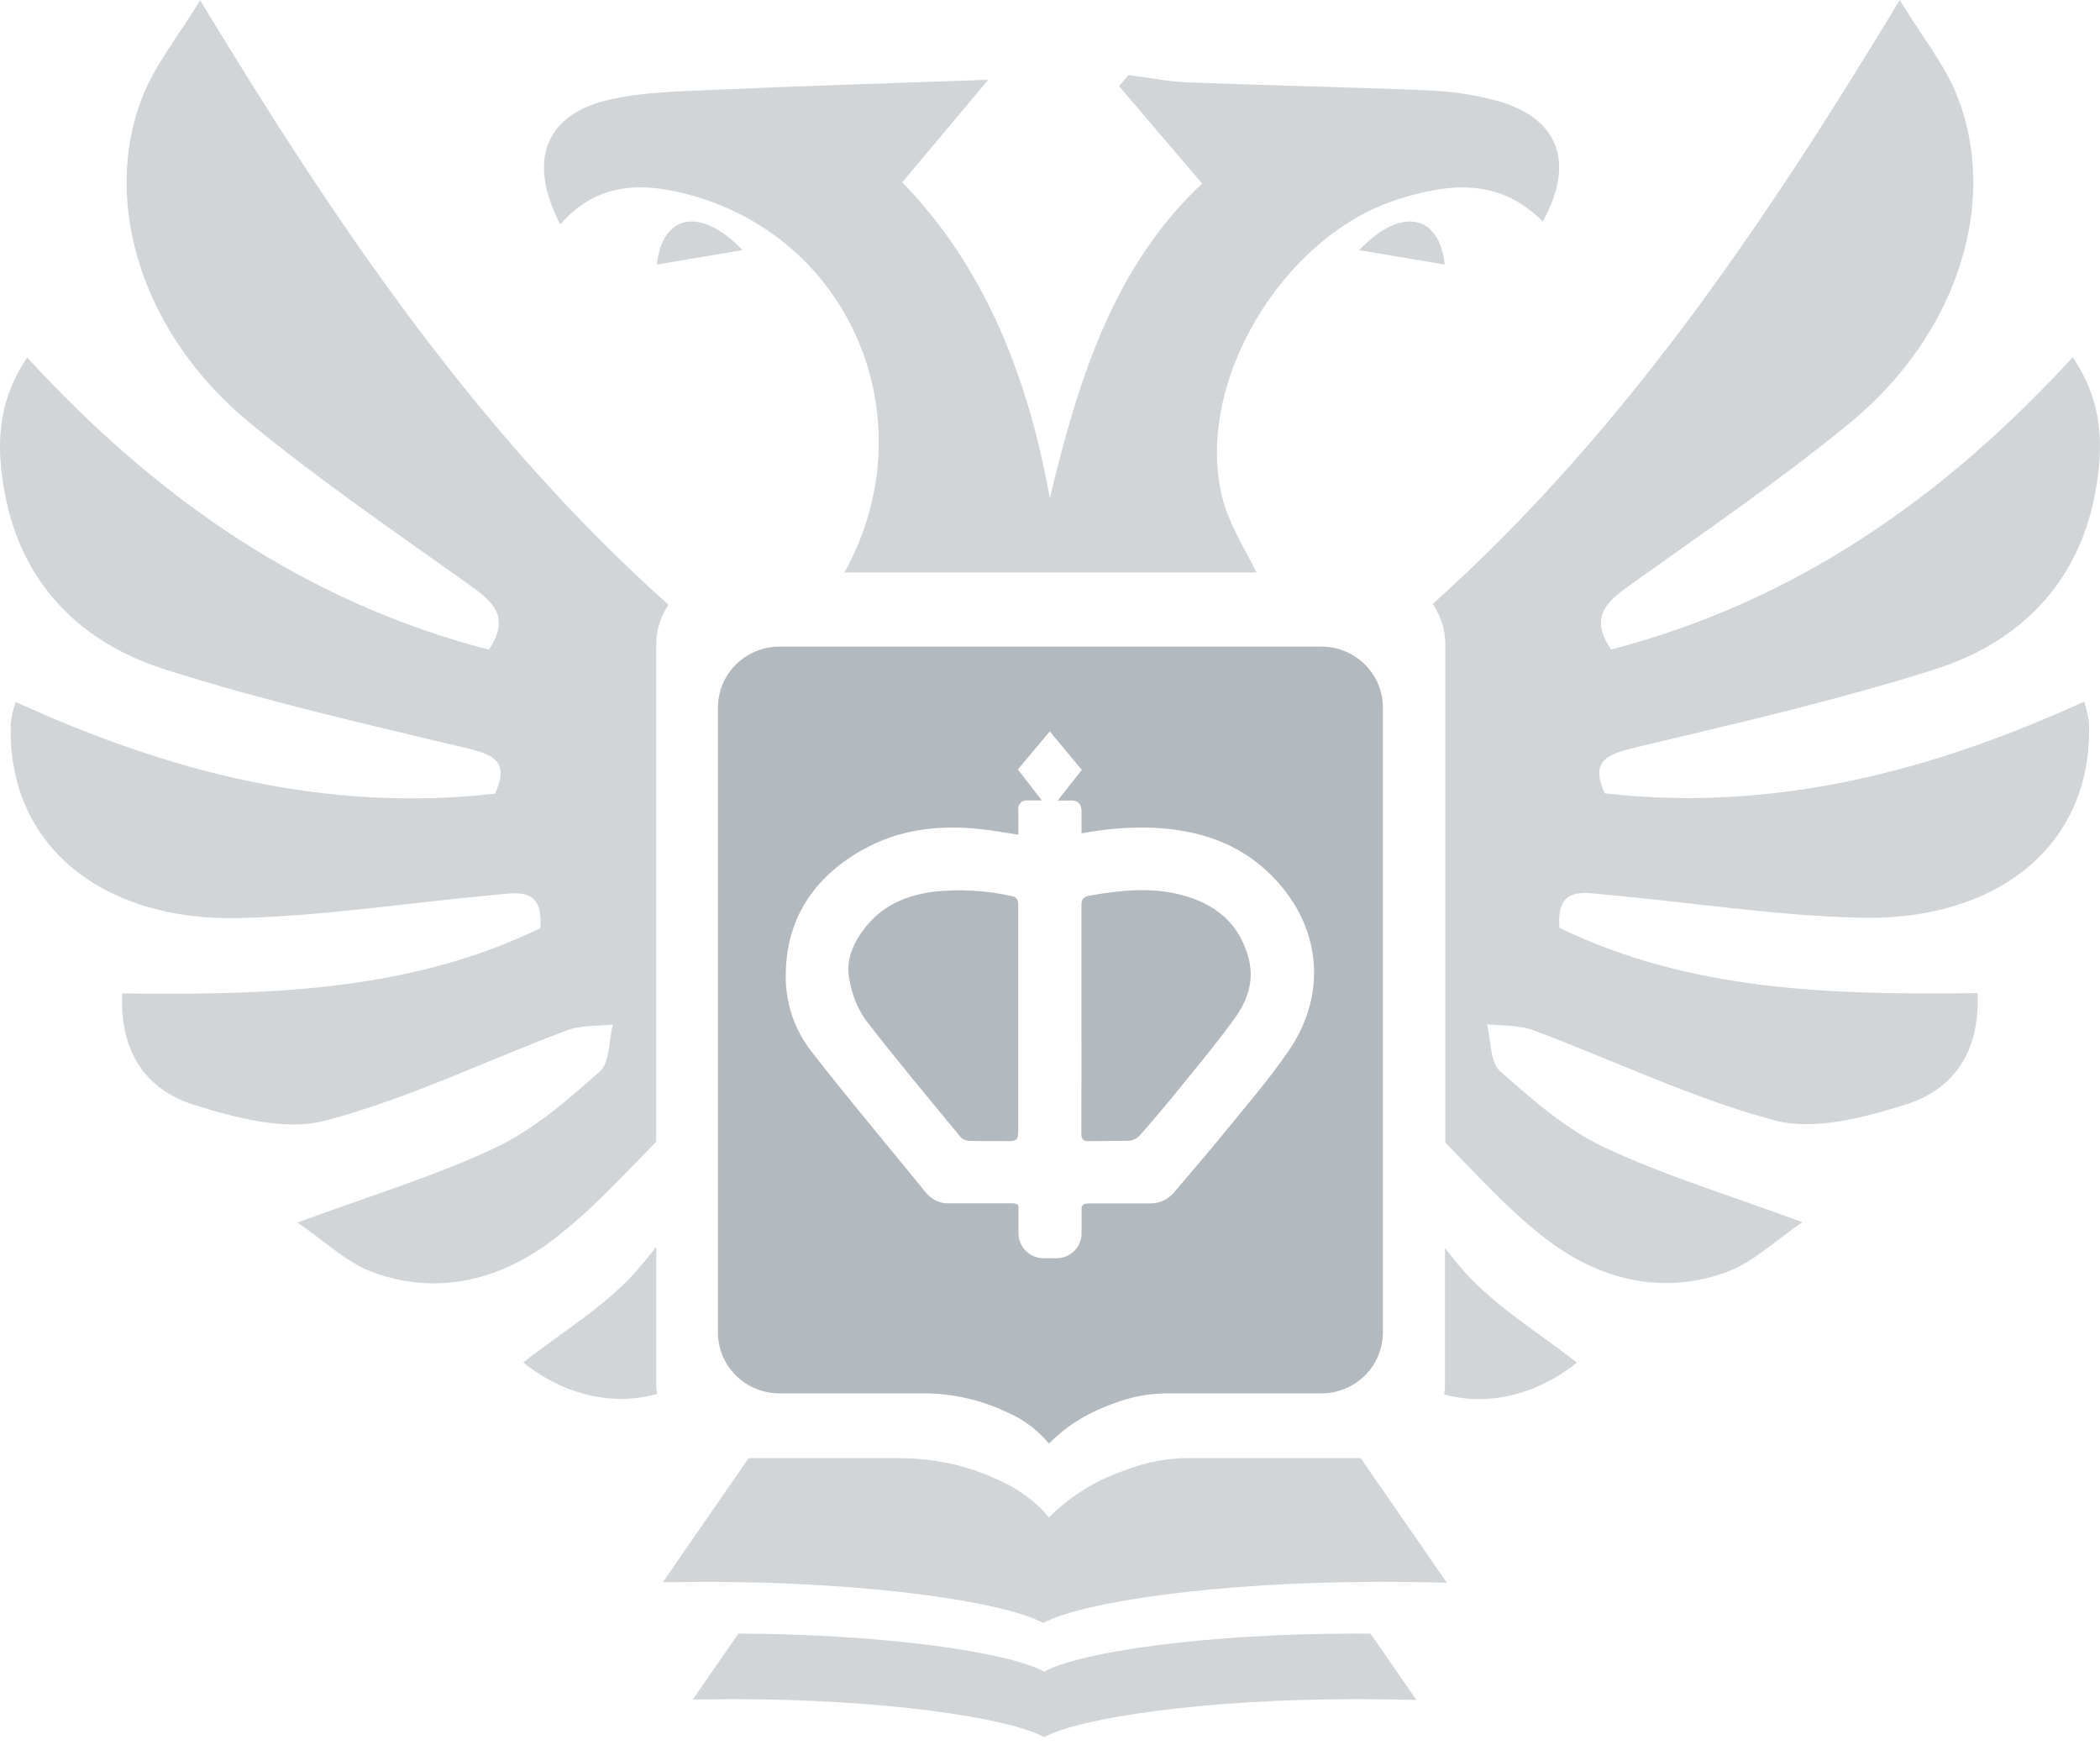<svg width="96" height="80" viewBox="0 0 96 80" fill="none" xmlns="http://www.w3.org/2000/svg">
<g id="icon" clip-path="url(#clip0_2240_69486)">
<path id="Vector" d="M39.545 46.583C40.962 48.422 42.456 50.206 43.934 51.997C44.043 52.096 44.188 52.15 44.336 52.147C44.936 52.161 45.537 52.147 46.136 52.161C46.471 52.161 46.55 52.054 46.549 51.741V41.368C46.549 41.12 46.491 41.001 46.215 40.949C45.043 40.691 43.837 40.628 42.645 40.76C41.48 40.924 40.44 41.344 39.67 42.251C39.046 42.997 38.614 43.854 38.844 44.851C38.954 45.469 39.192 46.059 39.545 46.583ZM49.432 51.795C49.432 52.06 49.505 52.169 49.791 52.16C50.392 52.142 50.992 52.16 51.59 52.142C51.78 52.129 51.958 52.047 52.092 51.911C52.732 51.184 53.357 50.444 53.966 49.69C54.806 48.656 55.656 47.629 56.436 46.556C57.003 45.776 57.334 44.879 57.101 43.893C56.714 42.267 55.609 41.325 54.029 40.91C52.625 40.537 51.215 40.687 49.806 40.938C49.505 40.992 49.434 41.119 49.437 41.4V46.564C49.437 48.283 49.442 50.05 49.432 51.795Z" fill="#B2B9BF"/>
<path id="Vector_2" d="M35.636 63.687H42.185C43.521 63.682 44.841 63.978 46.047 64.553C46.786 64.873 47.439 65.363 47.951 65.981C48.672 65.275 49.541 64.59 51.279 64.019C51.953 63.798 52.658 63.687 53.368 63.687H60.402C61.15 63.687 61.866 63.395 62.394 62.871C62.655 62.614 62.862 62.307 63.003 61.969C63.145 61.632 63.218 61.269 63.218 60.902V32.325C63.216 31.96 63.142 31.6 63 31.264C62.858 30.928 62.652 30.624 62.392 30.368C61.864 29.848 61.154 29.556 60.413 29.554H35.636C34.89 29.554 34.173 29.847 33.645 30.37C33.384 30.627 33.177 30.934 33.035 31.272C32.894 31.61 32.821 31.973 32.82 32.34V60.916C32.824 61.654 33.123 62.358 33.65 62.877C34.178 63.397 34.893 63.687 35.636 63.687ZM39.405 38.86C41.068 37.906 42.921 37.693 44.795 37.894C45.386 37.958 45.973 38.057 46.554 38.154V37.012C46.544 36.956 46.547 36.899 46.563 36.846C46.579 36.791 46.607 36.742 46.645 36.701C46.684 36.659 46.732 36.627 46.785 36.607C46.838 36.587 46.895 36.579 46.951 36.584H47.627L46.529 35.17L47.99 33.43L49.453 35.19C49.089 35.654 48.739 36.094 48.352 36.589H48.963C49.292 36.589 49.447 36.765 49.443 37.098C49.438 37.431 49.443 37.766 49.443 38.092C50.508 37.886 51.592 37.799 52.675 37.831C54.721 37.925 56.579 38.492 58.074 39.964C60.354 42.2 60.737 45.334 58.94 47.985C58.039 49.312 56.973 50.532 55.959 51.787C55.225 52.694 54.451 53.574 53.698 54.468C53.56 54.644 53.381 54.784 53.178 54.878C52.974 54.971 52.751 55.014 52.528 55.005H49.774C49.578 55.005 49.468 55.052 49.444 55.202V56.372C49.445 56.522 49.415 56.67 49.357 56.808C49.299 56.947 49.214 57.072 49.107 57.177C49 57.284 48.873 57.368 48.733 57.425C48.593 57.482 48.443 57.511 48.292 57.51H47.709C47.404 57.51 47.112 57.39 46.896 57.176C46.789 57.071 46.705 56.946 46.647 56.807C46.589 56.669 46.559 56.521 46.559 56.372V55.149C46.529 54.98 46.401 55 45.94 55H43.399C43.204 55.009 43.01 54.974 42.83 54.897C42.651 54.819 42.492 54.703 42.364 54.555C40.606 52.396 38.801 50.254 37.089 48.054C36.32 47.068 35.908 45.849 35.92 44.598C35.922 42.034 37.174 40.128 39.394 38.86H39.405Z" fill="#B2B9BF"/>
<path id="Vector_3" d="M66.99 58.178C66.66 57.816 66.357 57.432 66.056 57.045V63.35C66.051 63.479 66.038 63.607 66.018 63.735C67.99 64.277 70.206 63.785 72.087 62.283C70.361 60.921 68.435 59.769 66.99 58.178ZM74.592 34.206C79.23 33.1 83.888 32.039 88.429 30.601C92.305 29.372 94.991 26.698 95.774 22.571C96.169 20.488 96.166 18.392 94.751 16.331C88.881 22.727 82.083 27.498 73.65 29.686C72.646 28.21 73.439 27.509 74.505 26.749C77.906 24.318 81.373 21.958 84.593 19.308C89.44 15.318 91.376 9.321 89.506 4.473C88.936 2.982 87.869 1.692 86.847 0C80.626 10.296 74.158 19.843 65.494 27.606C65.871 28.151 66.072 28.798 66.072 29.46V52.224C67.554 53.739 68.98 55.321 70.644 56.603C73.042 58.457 75.944 59.247 78.954 58.134C80.157 57.687 81.159 56.703 82.395 55.865C79.052 54.623 76.115 53.745 73.352 52.448C71.593 51.62 70.058 50.266 68.579 48.968C68.109 48.551 68.165 47.55 67.979 46.814C68.679 46.896 69.433 46.842 70.074 47.081C73.766 48.459 77.359 50.204 81.126 51.208C82.94 51.69 85.203 51.083 87.112 50.487C89.311 49.801 90.527 48.062 90.4 45.393C83.855 45.468 77.338 45.343 71.29 42.411C71.126 40.468 72.407 40.804 73.455 40.898C77.33 41.248 81.2 41.86 85.083 41.949C91.235 42.093 95.713 38.683 95.495 33.003C95.448 32.686 95.375 32.374 95.277 32.069C88.268 35.259 81.106 37.138 73.359 36.261C72.747 34.899 73.301 34.524 74.592 34.206ZM29.999 52.184V29.468C29.998 28.817 30.193 28.181 30.559 27.642C21.86 19.864 15.384 10.317 9.149 0.009C8.127 1.694 7.061 2.991 6.489 4.482C4.62 9.331 6.555 15.327 11.405 19.318C14.625 21.966 18.089 24.328 21.49 26.758C22.558 27.518 23.337 28.218 22.347 29.694C13.906 27.508 7.112 22.737 1.246 16.341C-0.168 18.4 -0.17 20.498 0.226 22.581C1.008 26.708 3.696 29.382 7.571 30.609C12.108 32.048 16.77 33.11 21.407 34.215C22.697 34.523 23.252 34.908 22.631 36.276C14.884 37.152 7.719 35.281 0.714 32.083C0.613 32.387 0.54 32.7 0.495 33.017C0.276 38.7 4.766 42.109 10.907 41.963C14.788 41.874 18.656 41.262 22.533 40.912C23.581 40.818 24.862 40.482 24.698 42.425C18.652 45.355 12.138 45.48 5.586 45.407C5.461 48.076 6.677 49.816 8.878 50.502C10.784 51.097 13.05 51.705 14.864 51.222C18.65 50.228 22.234 48.473 25.917 47.095C26.557 46.846 27.311 46.911 28.015 46.828C27.828 47.574 27.883 48.569 27.411 48.983C25.942 50.282 24.397 51.638 22.639 52.462C19.89 53.759 16.944 54.644 13.595 55.879C14.833 56.716 15.833 57.701 17.04 58.148C20.053 59.261 22.947 58.471 25.346 56.617C27.052 55.315 28.492 53.714 29.999 52.184ZM30 56.985C29.683 57.393 29.362 57.798 29.016 58.178C27.576 59.769 25.645 60.912 23.919 62.276C25.815 63.789 28.05 64.276 30.038 63.712C30.018 63.592 30.006 63.471 30 63.35V56.985ZM62.13 11.433L66.046 12.092C65.808 9.858 64.104 9.373 62.13 11.433ZM30.027 12.092L33.946 11.433C31.969 9.373 30.266 9.858 30.027 12.092Z" fill="#D1D5D8"/>
<path id="Vector_4" d="M30.816 8.737C38.722 10.387 42.548 19.032 38.604 26.165H57.444C56.864 25.024 56.189 23.945 55.885 22.772C54.563 17.576 58.6 10.819 63.853 9.129C66.269 8.352 68.553 8.136 70.525 10.124C72.031 7.405 71.253 5.372 68.371 4.587C67.35 4.319 66.302 4.166 65.246 4.13C61.599 3.976 57.962 3.906 54.301 3.765C53.395 3.73 52.493 3.544 51.589 3.43L51.159 3.938C52.388 5.383 53.618 6.824 54.952 8.39C50.898 12.189 49.278 17.39 47.994 22.77C46.989 17.194 45.005 12.194 41.244 8.334L45.178 3.647C40.717 3.804 36.675 3.927 32.633 4.105C31.055 4.175 29.442 4.204 27.913 4.542C24.931 5.201 24.087 7.316 25.61 10.258C27.082 8.576 28.84 8.325 30.816 8.737ZM61.988 74.665C55.138 74.665 49.383 75.5 47.732 76.405C46.107 75.515 40.48 74.693 33.756 74.665L31.67 77.68C32.263 77.68 32.863 77.662 33.477 77.662C40.327 77.662 46.084 78.497 47.732 79.401C49.383 78.5 55.138 77.662 61.988 77.662C62.938 77.662 63.858 77.674 64.751 77.7L62.654 74.668L61.988 74.665ZM54.367 66.646C54.156 66.646 53.945 66.646 53.736 66.671C53.107 66.718 52.486 66.841 51.887 67.036C51.729 67.088 51.586 67.144 51.44 67.198C50.126 67.641 48.93 68.379 47.946 69.357C47.826 69.204 47.697 69.058 47.56 68.921C47.031 68.421 46.426 68.009 45.766 67.703L45.583 67.618C44.889 67.296 44.162 67.051 43.415 66.889H43.39C42.647 66.728 41.889 66.648 41.129 66.648H34.222L30.299 72.319C30.942 72.319 31.593 72.302 32.256 72.302C39.674 72.302 45.906 73.206 47.692 74.184C49.478 73.207 55.713 72.301 63.129 72.301C64.157 72.301 65.162 72.315 66.143 72.342L62.205 66.648L54.367 66.646Z" fill="#D1D5D8"/>
</g>
<defs>
<clipPath id="clip0_2240_69486">
<rect width="96" height="80" fill="white"/>
</clipPath>
</defs>
</svg>
